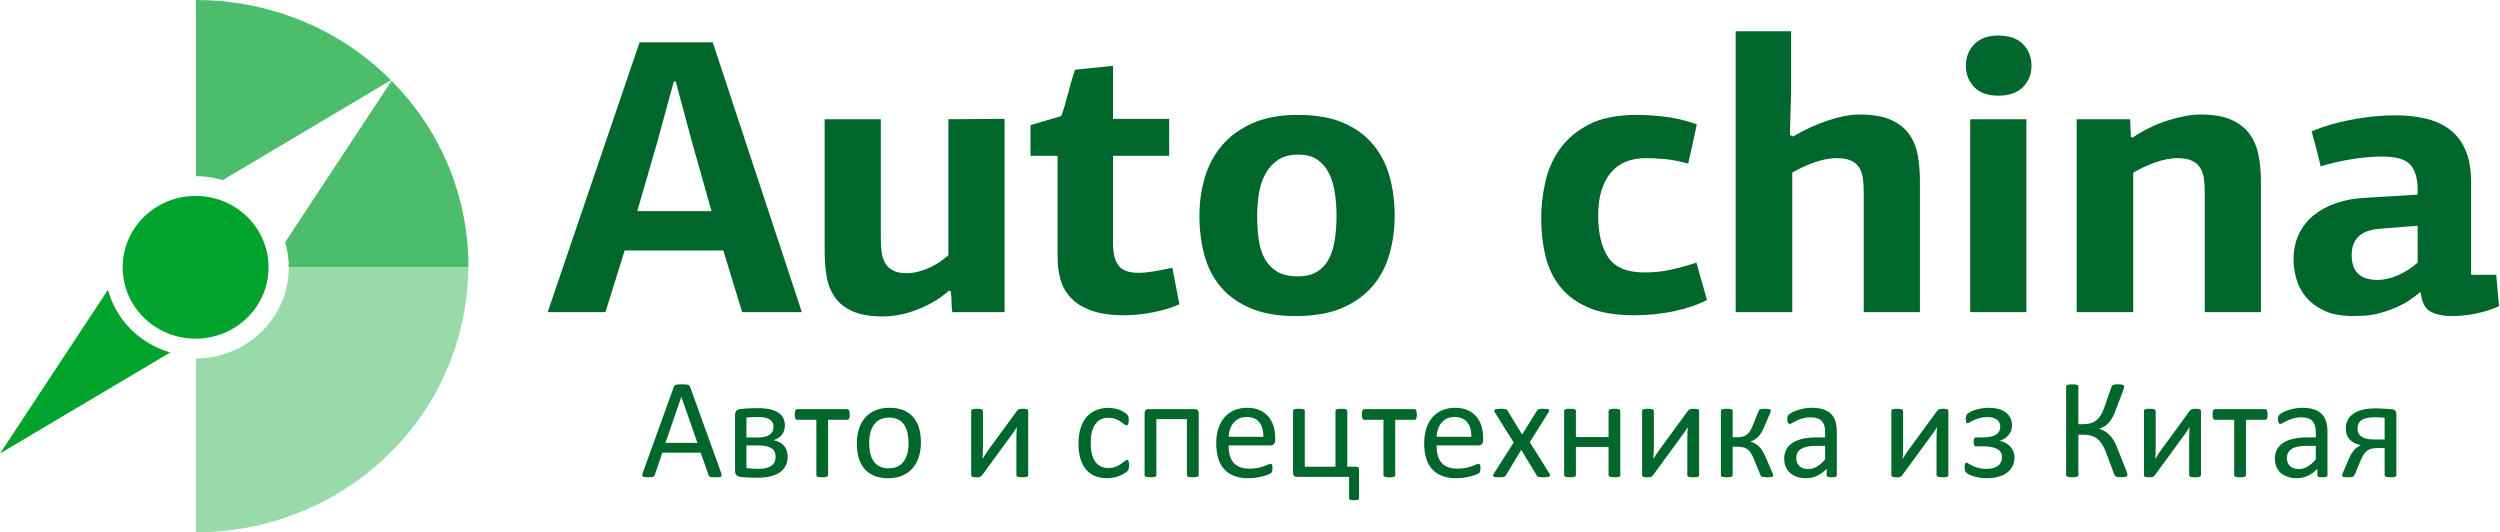 <?xml version="1.0" encoding="UTF-8"?> <svg xmlns="http://www.w3.org/2000/svg" width="1841" height="392" viewBox="0 0 1841 392" fill="none"><path d="M546.517 229.848L532.631 184.428H460.017L445.841 229.848H403.314L471.01 31.1L524.82 31.1L590.49 229.848H546.517ZM509.198 103.136L497.626 60.03H496.179L484.029 104.582L469.274 155.499H523.952L509.198 103.136Z" fill="#00672C"></path><path d="M650.664 233.031C641.214 233.031 633.644 231.777 627.954 229.27C622.265 226.762 617.877 223.291 614.791 218.855C611.706 214.419 609.68 209.308 608.716 203.522C607.752 197.736 607.27 191.468 607.27 184.718V87.803H648.639V175.749C648.639 179.221 648.832 182.5 649.218 185.586C649.604 188.671 650.472 191.372 651.822 193.686C653.172 196 655.1 197.833 657.608 199.183C660.115 200.533 663.586 201.208 668.022 201.208C672.072 201.208 676.846 200.147 682.343 198.025C687.839 195.904 693.191 192.529 698.399 187.9V87.803C705.342 87.803 712.237 87.755 719.083 87.658C725.93 87.562 732.825 87.513 739.768 87.513V229.848L701.292 229.848C700.906 227.341 700.713 224.834 700.713 222.326C700.713 219.819 700.52 217.216 700.134 214.515L698.977 213.937C694.541 217.794 690.057 220.928 685.525 223.339C680.992 225.75 676.605 227.678 672.362 229.125C668.119 230.571 664.117 231.584 660.356 232.163C656.595 232.741 653.365 233.031 650.664 233.031Z" fill="#00672C"></path><path d="M819.615 48.458V87.513H860.984V114.708H819.615V178.932C819.615 186.454 820.965 191.998 823.665 195.566C826.365 199.134 831.379 200.918 838.708 200.918C841.408 200.918 844.88 200.581 849.123 199.906C853.366 199.231 858.091 198.315 863.299 197.158L868.506 224.062C862.334 226.762 855.584 228.788 848.255 230.138C840.926 231.488 834.176 232.163 828.004 232.163C818.168 232.163 810.068 231.005 803.703 228.691C797.339 226.377 792.324 223.291 788.66 219.434C784.995 215.576 782.44 211.092 780.993 205.981C779.547 200.87 778.824 195.518 778.824 189.925V114.708H758.862V92.142L781.427 85.488C782.006 84.331 782.777 82.113 783.742 78.835C784.706 75.556 785.67 72.084 786.635 68.42C787.599 64.755 788.563 61.284 789.528 58.005C790.492 54.726 791.167 52.508 791.553 51.351L819.615 48.458Z" fill="#00672C"></path><path d="M1027.04 158.681C1027.04 168.517 1025.79 177.919 1023.28 186.887C1020.77 195.856 1016.63 203.763 1010.84 210.61C1005.05 217.457 997.533 222.857 988.275 226.811C979.018 230.764 967.639 232.741 954.138 232.741C941.023 232.741 929.934 230.813 920.869 226.955C911.804 223.098 904.475 217.842 898.882 211.189C893.289 204.535 889.287 196.724 886.876 187.755C884.466 178.787 883.26 169.192 883.26 158.97C883.26 148.941 884.61 139.443 887.31 130.474C890.01 121.506 894.253 113.647 900.039 106.897C905.825 100.146 913.299 94.746 922.46 90.696C931.621 86.646 942.759 84.621 955.874 84.621C969.182 84.621 980.368 86.597 989.433 90.551C998.497 94.505 1005.83 99.905 1011.42 106.752C1017.01 113.599 1021.01 121.506 1023.43 130.474C1025.84 139.443 1027.04 148.845 1027.04 158.681ZM984.225 158.97C984.225 153.377 983.839 147.88 983.068 142.48C982.297 137.08 980.898 132.258 978.873 128.015C976.848 123.772 974.003 120.349 970.339 117.745C966.674 115.142 961.853 113.84 955.874 113.84C949.895 113.84 944.977 115.142 941.12 117.745C937.262 120.349 934.177 123.772 931.862 128.015C929.548 132.258 927.957 137.08 927.089 142.48C926.221 147.88 925.787 153.377 925.787 158.97C925.787 165.335 926.173 171.217 926.944 176.617C927.716 182.018 929.21 186.695 931.428 190.648C933.646 194.602 936.684 197.736 940.541 200.051C944.398 202.365 949.509 203.522 955.874 203.522C961.66 203.522 966.433 202.317 970.194 199.906C973.955 197.495 976.848 194.216 978.873 190.07C980.898 185.923 982.297 181.15 983.068 175.75C983.839 170.349 984.225 164.756 984.225 158.97Z" fill="#00672C"></path><path d="M1176.9 158.681C1176.9 171.796 1179.36 182.066 1184.28 189.491C1189.19 196.916 1198.11 200.629 1211.04 200.629C1217.79 200.629 1224.25 199.954 1230.42 198.604C1236.59 197.254 1242.86 195.518 1249.22 193.397L1257.03 220.88C1249.9 224.544 1241.65 227.341 1232.3 229.27C1222.94 231.198 1213.35 232.163 1203.51 232.163C1189.82 232.163 1178.59 230.282 1169.81 226.521C1161.03 222.76 1154.04 217.601 1148.84 211.044C1143.63 204.486 1140.01 196.868 1137.99 188.189C1135.96 179.51 1134.95 170.253 1134.95 160.417C1134.95 152.123 1135.91 143.493 1137.84 134.524C1139.77 125.556 1143.34 117.359 1148.55 109.934C1153.75 102.509 1160.89 96.434 1169.95 91.708C1179.02 86.983 1190.78 84.621 1205.25 84.621C1211.42 84.621 1218.32 85.055 1225.93 85.922C1233.55 86.79 1241.41 88.671 1249.51 91.564C1248.55 96.385 1247.53 101.159 1246.47 105.884C1245.41 110.609 1244.3 115.479 1243.15 120.494C1236.98 118.758 1231.33 117.649 1226.22 117.167C1221.11 116.684 1216.44 116.443 1212.19 116.443C1200.62 116.443 1191.85 120.156 1185.87 127.581C1179.89 135.007 1176.9 145.373 1176.9 158.681Z" fill="#00672C"></path><path d="M1320.39 100.532C1328.49 95.71 1336.98 91.805 1345.85 88.815C1354.72 85.826 1362.53 84.331 1369.28 84.331C1378.92 84.331 1386.64 85.633 1392.43 88.237C1398.21 90.84 1402.7 94.36 1405.88 98.796C1409.06 103.232 1411.18 108.439 1412.24 114.418C1413.3 120.397 1413.83 126.665 1413.83 133.223V229.848L1372.46 229.848V141.902C1372.46 138.237 1372.27 134.862 1371.88 131.776C1371.5 128.69 1370.63 125.99 1369.28 123.676C1367.93 121.361 1365.91 119.577 1363.21 118.324C1360.51 117.07 1356.84 116.443 1352.21 116.443C1347.39 116.443 1341.99 117.504 1336.01 119.626C1330.03 121.747 1324.63 124.254 1319.81 127.147V229.848H1278.15V23H1318.94V68.998L1318.08 99.375L1320.39 100.532Z" fill="#00672C"></path><path d="M1450.86 229.848V87.803H1492.23V229.848H1450.86ZM1495.99 48.458C1495.99 54.63 1493.92 59.837 1489.77 64.08C1485.63 68.323 1479.5 70.445 1471.4 70.445C1463.69 70.445 1457.81 68.323 1453.76 64.08C1449.71 59.837 1447.68 54.63 1447.68 48.458C1447.68 42.094 1449.75 36.79 1453.9 32.547C1458.05 28.304 1463.88 26.182 1471.4 26.182C1479.5 26.182 1485.63 28.304 1489.77 32.547C1493.92 36.79 1495.99 42.094 1495.99 48.458Z" fill="#00672C"></path><path d="M1623.57 229.848V141.902C1623.57 138.237 1623.38 134.862 1623 131.776C1622.61 128.69 1621.69 125.99 1620.25 123.676C1618.8 121.361 1616.73 119.577 1614.03 118.324C1611.33 117.07 1607.76 116.443 1603.32 116.443C1598.5 116.443 1593.1 117.504 1587.12 119.626C1581.14 121.747 1575.74 124.254 1570.92 127.147V229.848H1529.26V87.803H1568.61L1569.19 100.821L1570.34 101.4C1578.64 95.807 1587.36 91.564 1596.53 88.671C1605.69 85.778 1613.64 84.331 1620.39 84.331C1629.84 84.331 1637.46 85.633 1643.25 88.237C1649.03 90.84 1653.52 94.36 1656.7 98.796C1659.88 103.232 1662.05 108.439 1663.21 114.418C1664.37 120.397 1664.94 126.665 1664.94 133.223V229.848L1623.57 229.848Z" fill="#00672C"></path><path d="M1819.72 202.365H1838.23L1840.26 225.509C1835.63 227.63 1830.23 229.366 1824.06 230.716C1817.89 232.066 1811.71 232.741 1805.54 232.741C1799.37 232.741 1794.21 231.681 1790.07 229.559C1785.92 227.437 1783.46 222.809 1782.69 215.673L1782.11 215.094C1777.1 219.53 1772.08 222.905 1767.07 225.22C1762.05 227.534 1757.37 229.27 1753.04 230.427C1748.7 231.584 1744.74 232.259 1741.17 232.452C1737.61 232.645 1734.86 232.741 1732.93 232.741C1724.06 232.741 1716.78 231.343 1711.09 228.546C1705.4 225.75 1700.91 222.278 1697.63 218.132C1694.36 213.985 1692.09 209.501 1690.84 204.679C1689.58 199.858 1688.96 195.422 1688.96 191.372C1688.96 184.043 1690.31 177.63 1693.01 172.133C1695.71 166.637 1699.42 162.008 1704.14 158.247C1708.87 154.486 1714.41 151.545 1720.78 149.423C1727.14 147.302 1734.09 146.048 1741.61 145.663C1747.2 145.277 1753.66 144.891 1760.99 144.505C1768.32 144.12 1774.78 143.734 1780.37 143.348V139.877C1780.37 131.776 1778.64 125.653 1775.17 121.506C1771.7 117.359 1764.66 115.286 1754.05 115.286C1747.1 115.286 1739.53 115.961 1731.34 117.311C1723.14 118.661 1715.67 120.397 1708.92 122.519C1707.95 118.083 1706.89 113.743 1705.74 109.5L1702.26 96.771C1710.75 93.107 1720.59 90.214 1731.77 88.092C1742.96 85.971 1753.66 84.91 1763.88 84.91C1772.37 84.91 1780.08 85.778 1787.03 87.514C1793.97 89.249 1799.85 92.046 1804.68 95.903C1809.5 99.76 1813.21 104.823 1815.81 111.091C1818.42 117.359 1819.72 125.122 1819.72 134.38V202.365ZM1751.73 168.517C1738.43 169.674 1731.77 176.135 1731.77 187.9C1731.77 193.879 1733.31 198.411 1736.4 201.497C1739.49 204.583 1744.4 206.126 1751.15 206.126C1755.59 206.126 1760.41 205.017 1765.62 202.799C1770.83 200.581 1775.75 197.447 1780.37 193.397V166.203L1751.73 168.517Z" fill="#00672C"></path><path d="M530.959 347.956C531.238 348.725 531.387 349.345 531.404 349.817C531.421 350.289 531.29 350.647 531.011 350.892C530.731 351.136 530.268 351.294 529.622 351.364C528.975 351.433 528.11 351.468 527.027 351.468C525.943 351.468 525.078 351.442 524.431 351.39C523.785 351.337 523.296 351.25 522.964 351.128C522.632 351.005 522.387 350.839 522.23 350.63C522.072 350.42 521.924 350.158 521.784 349.843L515.965 333.329H487.759L482.202 349.634C482.097 349.948 481.958 350.219 481.783 350.446C481.608 350.673 481.355 350.866 481.023 351.023C480.691 351.18 480.219 351.294 479.607 351.364C478.996 351.433 478.201 351.468 477.222 351.468C476.208 351.468 475.378 351.425 474.732 351.337C474.085 351.25 473.631 351.084 473.369 350.839C473.106 350.595 472.984 350.236 473.002 349.765C473.019 349.293 473.168 348.672 473.447 347.903L496.2 284.887C496.34 284.503 496.523 284.188 496.751 283.944C496.978 283.699 497.31 283.507 497.747 283.367C498.183 283.227 498.743 283.131 499.424 283.079C500.106 283.026 500.971 283 502.019 283C503.138 283 504.064 283.026 504.798 283.079C505.532 283.131 506.126 283.227 506.58 283.367C507.035 283.507 507.384 283.708 507.629 283.97C507.874 284.232 508.066 284.555 508.206 284.94L530.959 347.956ZM501.757 292.332H501.705L490.014 326.147H513.605L501.757 292.332Z" fill="#00672C"></path><path d="M580.029 336.265C580.029 338.746 579.558 340.957 578.614 342.897C577.67 344.836 576.272 346.462 574.42 347.772C572.567 349.083 570.261 350.079 567.5 350.761C564.738 351.442 561.523 351.783 557.853 351.783C556.7 351.783 555.581 351.774 554.498 351.757C553.414 351.739 552.366 351.704 551.352 351.652C550.339 351.599 549.334 351.538 548.338 351.468C547.342 351.398 546.354 351.311 545.376 351.206C543.978 351.031 542.947 350.568 542.283 349.817C541.619 349.065 541.286 347.956 541.286 346.488V305.858C541.286 304.425 541.61 303.324 542.256 302.555C542.903 301.786 543.89 301.332 545.218 301.192C546.127 301.087 547.097 301 548.128 300.93C549.159 300.86 550.216 300.799 551.3 300.746C552.383 300.694 553.502 300.65 554.655 300.615C555.808 300.58 556.979 300.563 558.168 300.563C561.558 300.563 564.494 300.842 566.975 301.401C569.457 301.961 571.519 302.782 573.161 303.866C574.804 304.949 576.019 306.277 576.805 307.85C577.591 309.423 577.985 311.223 577.985 313.25C577.985 315.906 577.277 318.178 575.861 320.065C574.446 321.953 572.358 323.298 569.596 324.102C573.057 324.836 575.66 326.251 577.408 328.348C579.155 330.446 580.029 333.084 580.029 336.265ZM569.597 314.351C569.597 313.197 569.387 312.166 568.967 311.258C568.548 310.349 567.858 309.58 566.897 308.951C565.936 308.322 564.695 307.85 563.174 307.535C561.654 307.221 559.81 307.063 557.643 307.063C556.001 307.063 554.498 307.107 553.135 307.195C551.772 307.282 550.618 307.378 549.675 307.483V322.162H558.482C562.082 322.162 564.835 321.489 566.739 320.144C568.644 318.798 569.597 316.867 569.597 314.351ZM571.169 336.422C571.169 335.024 570.925 333.792 570.435 332.726C569.946 331.66 569.168 330.778 568.102 330.079C567.037 329.38 565.673 328.855 564.013 328.506C562.353 328.156 560.387 327.981 558.115 327.981H549.675V344.705C550.339 344.81 551.029 344.889 551.746 344.941L553.948 345.099C554.699 345.151 555.45 345.195 556.202 345.23C556.953 345.265 557.644 345.282 558.273 345.282C560.544 345.282 562.484 345.081 564.092 344.679C565.7 344.277 567.037 343.692 568.102 342.923C569.168 342.154 569.946 341.219 570.435 340.118C570.925 339.017 571.169 337.785 571.169 336.422Z" fill="#00672C"></path><path d="M625.745 305.229C625.745 305.928 625.71 306.522 625.64 307.011C625.57 307.5 625.456 307.902 625.299 308.217C625.142 308.531 624.958 308.767 624.749 308.925C624.539 309.082 624.277 309.161 623.962 309.161H609.807V349.843C609.807 350.123 609.737 350.359 609.598 350.551C609.458 350.743 609.231 350.909 608.916 351.049C608.601 351.189 608.165 351.294 607.605 351.364C607.046 351.433 606.33 351.468 605.456 351.468C604.617 351.468 603.918 351.433 603.359 351.364C602.8 351.294 602.354 351.189 602.022 351.049C601.69 350.909 601.463 350.743 601.34 350.551C601.218 350.359 601.157 350.123 601.157 349.843V309.161H587.002C586.722 309.161 586.469 309.082 586.242 308.925C586.015 308.767 585.831 308.531 585.691 308.217C585.552 307.902 585.438 307.492 585.351 306.985C585.263 306.478 585.219 305.875 585.219 305.176C585.219 304.547 585.263 303.988 585.351 303.499C585.438 303.009 585.56 302.599 585.718 302.267C585.875 301.935 586.058 301.69 586.268 301.533C586.478 301.375 586.722 301.297 587.002 301.297H623.962C624.242 301.297 624.495 301.375 624.722 301.533C624.95 301.69 625.133 301.935 625.273 302.267C625.413 302.599 625.526 303.018 625.614 303.525C625.701 304.032 625.745 304.6 625.745 305.229Z" fill="#00672C"></path><path d="M678.171 325.727C678.171 329.572 677.664 333.111 676.65 336.344C675.637 339.576 674.125 342.364 672.116 344.706C670.106 347.047 667.59 348.873 664.566 350.184C661.543 351.495 658.039 352.15 654.055 352.15C650.175 352.15 646.794 351.573 643.91 350.42C641.027 349.267 638.624 347.589 636.702 345.387C634.78 343.185 633.347 340.511 632.403 337.366C631.459 334.22 630.987 330.655 630.987 326.671C630.987 322.826 631.485 319.288 632.482 316.055C633.478 312.822 634.981 310.034 636.99 307.693C639 305.351 641.508 303.534 644.513 302.24C647.519 300.947 651.032 300.301 655.051 300.301C658.93 300.301 662.312 300.877 665.195 302.031C668.079 303.184 670.482 304.862 672.404 307.064C674.326 309.265 675.768 311.939 676.729 315.085C677.69 318.23 678.171 321.778 678.171 325.727ZM669.049 326.304C669.049 323.753 668.813 321.341 668.341 319.069C667.869 316.797 667.091 314.805 666.008 313.093C664.924 311.38 663.456 310.026 661.604 309.03C659.752 308.034 657.445 307.536 654.684 307.536C652.132 307.536 649.939 307.99 648.104 308.899C646.269 309.807 644.758 311.092 643.57 312.752C642.381 314.412 641.499 316.378 640.922 318.65C640.345 320.922 640.057 323.403 640.057 326.094C640.057 328.681 640.293 331.11 640.765 333.381C641.237 335.653 642.023 337.637 643.124 339.332C644.225 341.027 645.702 342.372 647.554 343.369C649.406 344.365 651.713 344.863 654.474 344.863C656.991 344.863 659.175 344.408 661.027 343.5C662.88 342.591 664.4 341.315 665.588 339.673C666.777 338.03 667.651 336.073 668.21 333.801C668.769 331.529 669.049 329.03 669.049 326.304Z" fill="#00672C"></path><path d="M757.177 349.896C757.177 350.14 757.107 350.367 756.967 350.577C756.827 350.787 756.6 350.953 756.286 351.075C755.971 351.197 755.534 351.293 754.975 351.363C754.416 351.433 753.717 351.468 752.878 351.468C752.039 351.468 751.34 351.433 750.781 351.363C750.222 351.293 749.767 351.197 749.418 351.075C749.068 350.953 748.824 350.787 748.684 350.577C748.544 350.367 748.474 350.14 748.474 349.895V322.739C748.474 321.376 748.509 319.986 748.579 318.571C748.649 317.155 748.736 315.766 748.841 314.403C748.037 315.801 747.155 317.173 746.194 318.519L743.284 322.529L723.257 349.895L722.602 350.629C722.41 350.839 722.165 351.005 721.868 351.127C721.571 351.25 721.195 351.337 720.741 351.39C720.286 351.442 719.727 351.468 719.063 351.468C718.294 351.468 717.665 351.433 717.176 351.363C716.686 351.294 716.293 351.197 715.996 351.075C715.699 350.953 715.489 350.787 715.367 350.577C715.245 350.367 715.184 350.14 715.184 349.896V302.607C715.184 302.363 715.245 302.135 715.367 301.926C715.489 301.716 715.716 301.541 716.049 301.401C716.381 301.262 716.826 301.166 717.385 301.113C717.945 301.061 718.626 301.035 719.43 301.035C721.108 301.035 722.261 301.166 722.89 301.428C723.519 301.69 723.834 302.083 723.834 302.607V329.921C723.834 331.284 723.799 332.639 723.729 333.984C723.659 335.33 723.572 336.667 723.467 337.995L725.905 334.089C726.726 332.813 727.608 331.564 728.552 330.341L748.841 302.607C749.051 302.328 749.269 302.083 749.496 301.873C749.723 301.664 750.003 301.498 750.335 301.375C750.667 301.253 751.06 301.166 751.515 301.113C751.969 301.061 752.563 301.035 753.297 301.035C754.031 301.035 754.651 301.061 755.158 301.113C755.665 301.166 756.067 301.262 756.364 301.402C756.661 301.541 756.871 301.716 756.993 301.926C757.116 302.136 757.177 302.38 757.177 302.66L757.177 349.896Z" fill="#00672C"></path><path d="M831.412 342.661C831.412 343.255 831.394 343.771 831.359 344.208C831.324 344.645 831.263 345.012 831.176 345.309C831.088 345.606 830.984 345.868 830.861 346.095C830.739 346.322 830.459 346.654 830.022 347.091C829.586 347.528 828.843 348.07 827.794 348.716C826.746 349.363 825.566 349.939 824.256 350.446C822.945 350.953 821.521 351.364 819.983 351.678C818.445 351.993 816.855 352.15 815.212 352.15C811.822 352.15 808.816 351.591 806.195 350.472C803.574 349.354 801.38 347.72 799.615 345.571C797.85 343.421 796.505 340.782 795.579 337.654C794.652 334.526 794.189 330.918 794.189 326.828C794.189 322.18 794.757 318.187 795.893 314.849C797.029 311.511 798.584 308.776 800.559 306.644C802.534 304.512 804.858 302.931 807.532 301.9C810.206 300.869 813.098 300.353 816.208 300.353C817.711 300.353 819.17 300.493 820.586 300.772C822.001 301.052 823.303 301.419 824.492 301.873C825.68 302.328 826.737 302.852 827.663 303.446C828.59 304.04 829.262 304.547 829.682 304.967C830.101 305.386 830.39 305.718 830.547 305.963C830.704 306.207 830.835 306.496 830.94 306.828C831.045 307.16 831.115 307.535 831.15 307.955C831.185 308.374 831.202 308.898 831.202 309.528C831.202 310.891 831.045 311.843 830.73 312.385C830.416 312.927 830.031 313.197 829.577 313.197C829.053 313.197 828.45 312.909 827.768 312.332C827.087 311.756 826.222 311.118 825.173 310.419C824.125 309.72 822.858 309.082 821.372 308.505C819.887 307.929 818.131 307.64 816.103 307.64C811.944 307.64 808.755 309.239 806.536 312.437C804.316 315.635 803.207 320.275 803.207 326.356C803.207 329.397 803.495 332.062 804.072 334.351C804.648 336.641 805.496 338.554 806.614 340.092C807.733 341.63 809.105 342.774 810.73 343.526C812.355 344.277 814.216 344.653 816.313 344.653C818.305 344.653 820.053 344.338 821.556 343.709C823.059 343.08 824.361 342.39 825.462 341.638C826.563 340.887 827.489 340.206 828.24 339.594C828.992 338.982 829.577 338.676 829.996 338.676C830.241 338.676 830.451 338.746 830.626 338.886C830.8 339.026 830.949 339.262 831.071 339.594C831.193 339.926 831.281 340.345 831.333 340.852C831.386 341.359 831.412 341.962 831.412 342.661Z" fill="#00672C"></path><path d="M882.737 349.843C882.737 350.123 882.667 350.359 882.527 350.551C882.387 350.743 882.16 350.909 881.846 351.049C881.531 351.189 881.094 351.294 880.535 351.364C879.976 351.433 879.277 351.468 878.438 351.468C877.564 351.468 876.848 351.433 876.288 351.364C875.729 351.294 875.284 351.189 874.952 351.049C874.62 350.909 874.384 350.743 874.244 350.551C874.104 350.359 874.034 350.123 874.034 349.843V308.636H851.543V349.843C851.543 350.123 851.474 350.359 851.334 350.551C851.194 350.743 850.958 350.909 850.626 351.049C850.294 351.189 849.848 351.294 849.289 351.364C848.73 351.433 848.031 351.468 847.192 351.468C846.353 351.468 845.654 351.433 845.095 351.364C844.536 351.294 844.09 351.189 843.758 351.049C843.426 350.909 843.199 350.743 843.077 350.551C842.954 350.359 842.893 350.123 842.893 349.843V304.39C842.893 303.341 843.129 302.564 843.601 302.057C844.073 301.55 844.728 301.297 845.567 301.297H880.116C880.954 301.297 881.601 301.55 882.055 302.057C882.51 302.564 882.737 303.341 882.737 304.39V349.843Z" fill="#00672C"></path><path d="M939.042 324.207C939.042 325.57 938.702 326.54 938.02 327.116C937.339 327.693 936.561 327.981 935.687 327.981H904.756C904.756 330.603 905.018 332.962 905.542 335.059C906.067 337.156 906.94 338.956 908.164 340.459C909.387 341.962 910.977 343.115 912.934 343.919C914.892 344.723 917.286 345.125 920.117 345.125C922.354 345.125 924.346 344.941 926.093 344.574C927.841 344.207 929.352 343.797 930.628 343.342C931.904 342.888 932.952 342.477 933.774 342.11C934.595 341.743 935.215 341.56 935.635 341.56C935.879 341.56 936.098 341.621 936.29 341.743C936.482 341.866 936.631 342.049 936.736 342.294C936.841 342.538 936.919 342.879 936.972 343.316C937.024 343.753 937.05 344.286 937.05 344.915C937.05 345.369 937.033 345.763 936.998 346.095C936.963 346.427 936.919 346.724 936.867 346.986C936.814 347.248 936.727 347.484 936.605 347.694C936.482 347.903 936.325 348.104 936.133 348.296C935.941 348.489 935.373 348.803 934.429 349.24C933.485 349.677 932.262 350.105 930.759 350.525C929.256 350.944 927.517 351.32 925.543 351.652C923.568 351.984 921.462 352.15 919.225 352.15C915.346 352.15 911.947 351.608 909.029 350.525C906.11 349.441 903.655 347.833 901.663 345.701C899.67 343.569 898.168 340.896 897.154 337.68C896.14 334.465 895.634 330.725 895.634 326.461C895.634 322.407 896.158 318.763 897.206 315.53C898.255 312.297 899.767 309.554 901.741 307.299C903.716 305.045 906.101 303.315 908.897 302.109C911.693 300.903 914.822 300.3 918.282 300.3C921.986 300.3 925.141 300.895 927.745 302.083C930.348 303.271 932.489 304.87 934.167 306.88C935.844 308.89 937.076 311.249 937.863 313.957C938.649 316.666 939.042 319.558 939.042 322.634V324.207ZM930.34 321.638C930.445 317.094 929.44 313.529 927.325 310.943C925.211 308.357 922.074 307.063 917.915 307.063C915.783 307.063 913.913 307.465 912.305 308.269C910.698 309.073 909.352 310.139 908.268 311.467C907.185 312.795 906.346 314.342 905.752 316.107C905.158 317.872 904.826 319.716 904.756 321.638H930.34Z" fill="#00672C"></path><path d="M1000.8 367.196C1000.77 367.581 1000.45 367.869 999.857 368.061C999.262 368.253 998.371 368.35 997.183 368.35C995.89 368.35 994.946 368.245 994.352 368.035C993.758 367.825 993.461 367.546 993.461 367.196V351.154H954.875C954.036 351.154 953.381 350.9 952.909 350.394C952.437 349.887 952.201 349.127 952.201 348.113V302.66C952.201 302.38 952.262 302.144 952.385 301.952C952.507 301.76 952.734 301.585 953.066 301.428C953.398 301.27 953.844 301.166 954.403 301.113C954.962 301.061 955.661 301.035 956.5 301.035C957.374 301.035 958.09 301.061 958.65 301.113C959.209 301.166 959.646 301.27 959.96 301.428C960.275 301.585 960.502 301.76 960.642 301.952C960.782 302.144 960.852 302.38 960.852 302.66V343.709H983.447V302.66C983.447 302.38 983.517 302.144 983.657 301.952C983.797 301.76 984.033 301.585 984.365 301.428C984.697 301.27 985.142 301.166 985.702 301.113C986.261 301.061 986.96 301.035 987.799 301.035C988.672 301.035 989.389 301.061 989.948 301.113C990.507 301.166 990.944 301.27 991.259 301.428C991.573 301.585 991.8 301.76 991.94 301.952C992.08 302.144 992.15 302.38 992.15 302.66V343.709H998.703C999.542 343.709 1000.1 343.867 1000.38 344.181C1000.66 344.496 1000.8 345.055 1000.8 345.859V367.196Z" fill="#00672C"></path><path d="M1043.37 305.229C1043.37 305.928 1043.34 306.522 1043.27 307.011C1043.2 307.5 1043.08 307.902 1042.92 308.217C1042.77 308.531 1042.58 308.767 1042.37 308.925C1042.16 309.082 1041.9 309.161 1041.59 309.161H1027.43V349.843C1027.43 350.123 1027.36 350.359 1027.22 350.551C1027.08 350.743 1026.86 350.909 1026.54 351.049C1026.23 351.189 1025.79 351.294 1025.23 351.364C1024.67 351.433 1023.96 351.468 1023.08 351.468C1022.24 351.468 1021.54 351.433 1020.98 351.364C1020.42 351.294 1019.98 351.189 1019.65 351.049C1019.32 350.909 1019.09 350.743 1018.97 350.551C1018.84 350.359 1018.78 350.123 1018.78 349.843V309.161H1004.63C1004.35 309.161 1004.09 309.082 1003.87 308.925C1003.64 308.767 1003.46 308.531 1003.32 308.217C1003.18 307.902 1003.06 307.492 1002.98 306.985C1002.89 306.478 1002.84 305.875 1002.84 305.176C1002.84 304.547 1002.89 303.988 1002.98 303.499C1003.06 303.009 1003.19 302.599 1003.34 302.267C1003.5 301.935 1003.68 301.69 1003.89 301.533C1004.1 301.375 1004.35 301.297 1004.63 301.297H1041.59C1041.87 301.297 1042.12 301.375 1042.35 301.533C1042.57 301.69 1042.76 301.935 1042.9 302.267C1043.04 302.599 1043.15 303.018 1043.24 303.525C1043.33 304.032 1043.37 304.6 1043.37 305.229Z" fill="#00672C"></path><path d="M1092.18 324.207C1092.18 325.57 1091.84 326.54 1091.16 327.116C1090.48 327.693 1089.7 327.981 1088.82 327.981H1057.89C1057.89 330.603 1058.15 332.962 1058.68 335.059C1059.2 337.156 1060.08 338.956 1061.3 340.459C1062.52 341.962 1064.11 343.115 1066.07 343.919C1068.03 344.723 1070.42 345.125 1073.25 345.125C1075.49 345.125 1077.48 344.941 1079.23 344.574C1080.98 344.207 1082.49 343.797 1083.76 343.342C1085.04 342.888 1086.09 342.477 1086.91 342.11C1087.73 341.743 1088.35 341.56 1088.77 341.56C1089.02 341.56 1089.23 341.621 1089.43 341.743C1089.62 341.866 1089.77 342.049 1089.87 342.294C1089.98 342.538 1090.06 342.879 1090.11 343.316C1090.16 343.753 1090.19 344.286 1090.19 344.915C1090.19 345.369 1090.17 345.763 1090.13 346.095C1090.1 346.427 1090.06 346.724 1090 346.986C1089.95 347.248 1089.86 347.484 1089.74 347.694C1089.62 347.903 1089.46 348.104 1089.27 348.296C1089.08 348.489 1088.51 348.803 1087.57 349.24C1086.62 349.677 1085.4 350.105 1083.9 350.525C1082.39 350.944 1080.65 351.32 1078.68 351.652C1076.7 351.984 1074.6 352.15 1072.36 352.15C1068.48 352.15 1065.08 351.608 1062.16 350.525C1059.25 349.441 1056.79 347.833 1054.8 345.701C1052.81 343.569 1051.3 340.896 1050.29 337.68C1049.28 334.465 1048.77 330.725 1048.77 326.461C1048.77 322.407 1049.29 318.763 1050.34 315.53C1051.39 312.297 1052.9 309.554 1054.88 307.299C1056.85 305.045 1059.24 303.315 1062.03 302.109C1064.83 300.903 1067.96 300.3 1071.42 300.3C1075.12 300.3 1078.28 300.895 1080.88 302.083C1083.48 303.271 1085.63 304.87 1087.3 306.88C1088.98 308.89 1090.21 311.249 1091 313.957C1091.79 316.666 1092.18 319.558 1092.18 322.634V324.207ZM1083.48 321.638C1083.58 317.094 1082.58 313.529 1080.46 310.943C1078.35 308.357 1075.21 307.063 1071.05 307.063C1068.92 307.063 1067.05 307.465 1065.44 308.269C1063.83 309.073 1062.49 310.139 1061.4 311.467C1060.32 312.795 1059.48 314.342 1058.89 316.107C1058.29 317.872 1057.96 319.716 1057.89 321.638H1083.48Z" fill="#00672C"></path><path d="M1141.09 348.847C1141.37 349.336 1141.51 349.747 1141.51 350.079C1141.51 350.411 1141.35 350.682 1141.01 350.891C1140.68 351.101 1140.17 351.25 1139.49 351.337C1138.81 351.424 1137.93 351.468 1136.85 351.468C1135.8 351.468 1134.97 351.442 1134.36 351.389C1133.74 351.337 1133.25 351.25 1132.89 351.127C1132.52 351.005 1132.24 350.848 1132.05 350.655C1131.86 350.463 1131.69 350.245 1131.55 350L1120.23 331.284L1108.96 350C1108.82 350.245 1108.65 350.463 1108.46 350.655C1108.26 350.848 1107.99 351.005 1107.62 351.127C1107.25 351.25 1106.77 351.337 1106.18 351.389C1105.58 351.442 1104.8 351.468 1103.82 351.468C1102.8 351.468 1101.97 351.424 1101.33 351.337C1100.68 351.25 1100.21 351.101 1099.91 350.891C1099.61 350.682 1099.47 350.411 1099.49 350.079C1099.51 349.747 1099.68 349.336 1099.99 348.847L1114.67 325.832L1100.78 303.656C1100.5 303.166 1100.35 302.756 1100.33 302.424C1100.31 302.092 1100.47 301.812 1100.8 301.585C1101.13 301.358 1101.64 301.209 1102.32 301.139C1103 301.069 1103.9 301.034 1105.02 301.034C1106.04 301.034 1106.85 301.061 1107.46 301.113C1108.07 301.166 1108.55 301.244 1108.9 301.349C1109.25 301.454 1109.51 301.594 1109.69 301.768C1109.86 301.943 1110.02 302.153 1110.16 302.398L1120.91 319.96L1131.81 302.398C1131.95 302.188 1132.11 301.996 1132.28 301.821C1132.46 301.646 1132.7 301.498 1132.99 301.375C1133.29 301.253 1133.71 301.166 1134.25 301.113C1134.79 301.061 1135.54 301.035 1136.48 301.035C1137.49 301.035 1138.32 301.07 1138.97 301.139C1139.62 301.209 1140.1 301.34 1140.41 301.533C1140.73 301.725 1140.87 301.996 1140.83 302.345C1140.8 302.695 1140.62 303.132 1140.31 303.656L1126.52 325.57L1141.09 348.847Z" fill="#00672C"></path><path d="M1193.2 349.843C1193.2 350.123 1193.13 350.359 1192.99 350.551C1192.85 350.743 1192.63 350.909 1192.31 351.049C1192 351.189 1191.56 351.294 1191 351.364C1190.44 351.433 1189.74 351.468 1188.9 351.468C1188.03 351.468 1187.31 351.433 1186.76 351.364C1186.2 351.294 1185.76 351.189 1185.44 351.049C1185.13 350.909 1184.9 350.743 1184.76 350.551C1184.62 350.359 1184.55 350.123 1184.55 349.843V329.135H1160.49V349.843C1160.49 350.123 1160.42 350.359 1160.28 350.551C1160.14 350.743 1159.91 350.909 1159.6 351.049C1159.28 351.189 1158.85 351.294 1158.29 351.364C1157.73 351.433 1157.01 351.468 1156.14 351.468C1155.3 351.468 1154.6 351.433 1154.04 351.364C1153.48 351.294 1153.04 351.189 1152.7 351.049C1152.37 350.909 1152.15 350.743 1152.02 350.551C1151.9 350.359 1151.84 350.123 1151.84 349.843V302.66C1151.84 302.38 1151.9 302.144 1152.02 301.952C1152.15 301.76 1152.37 301.585 1152.7 301.428C1153.04 301.271 1153.48 301.166 1154.04 301.113C1154.6 301.061 1155.3 301.035 1156.14 301.035C1157.01 301.035 1157.73 301.061 1158.29 301.113C1158.85 301.166 1159.28 301.271 1159.6 301.428C1159.91 301.585 1160.14 301.76 1160.28 301.952C1160.42 302.144 1160.49 302.38 1160.49 302.66V321.848H1184.55V302.66C1184.55 302.38 1184.62 302.144 1184.76 301.952C1184.9 301.76 1185.13 301.585 1185.44 301.428C1185.76 301.271 1186.2 301.166 1186.76 301.113C1187.31 301.061 1188.03 301.035 1188.9 301.035C1189.74 301.035 1190.44 301.061 1191 301.113C1191.56 301.166 1192 301.271 1192.31 301.428C1192.63 301.585 1192.85 301.76 1192.99 301.952C1193.13 302.144 1193.2 302.38 1193.2 302.66V349.843Z" fill="#00672C"></path><path d="M1251.24 349.896C1251.24 350.14 1251.17 350.367 1251.03 350.577C1250.89 350.787 1250.66 350.953 1250.35 351.075C1250.03 351.197 1249.6 351.293 1249.04 351.363C1248.48 351.433 1247.78 351.468 1246.94 351.468C1246.1 351.468 1245.4 351.433 1244.84 351.363C1244.28 351.293 1243.83 351.197 1243.48 351.075C1243.13 350.953 1242.89 350.787 1242.75 350.577C1242.61 350.367 1242.54 350.14 1242.54 349.895V322.739C1242.54 321.376 1242.57 319.986 1242.64 318.571C1242.71 317.155 1242.8 315.766 1242.9 314.403C1242.1 315.801 1241.22 317.173 1240.26 318.519L1237.35 322.529L1217.32 349.895L1216.66 350.629C1216.47 350.839 1216.23 351.005 1215.93 351.127C1215.63 351.25 1215.26 351.337 1214.8 351.39C1214.35 351.442 1213.79 351.468 1213.13 351.468C1212.36 351.468 1211.73 351.433 1211.24 351.363C1210.75 351.294 1210.36 351.197 1210.06 351.075C1209.76 350.953 1209.55 350.787 1209.43 350.577C1209.31 350.367 1209.25 350.14 1209.25 349.896V302.607C1209.25 302.363 1209.31 302.135 1209.43 301.926C1209.55 301.716 1209.78 301.541 1210.11 301.401C1210.44 301.262 1210.89 301.166 1211.45 301.113C1212.01 301.061 1212.69 301.035 1213.49 301.035C1215.17 301.035 1216.32 301.166 1216.95 301.428C1217.58 301.69 1217.9 302.083 1217.9 302.607V329.921C1217.9 331.284 1217.86 332.639 1217.79 333.984C1217.72 335.33 1217.63 336.667 1217.53 337.995L1219.97 334.089C1220.79 332.813 1221.67 331.564 1222.61 330.341L1242.9 302.607C1243.11 302.328 1243.33 302.083 1243.56 301.873C1243.79 301.664 1244.07 301.498 1244.4 301.375C1244.73 301.253 1245.12 301.166 1245.58 301.113C1246.03 301.061 1246.63 301.035 1247.36 301.035C1248.09 301.035 1248.71 301.061 1249.22 301.113C1249.73 301.166 1250.13 301.262 1250.43 301.402C1250.72 301.541 1250.93 301.716 1251.06 301.926C1251.18 302.136 1251.24 302.38 1251.24 302.66L1251.24 349.896Z" fill="#00672C"></path><path d="M1305.76 350.21C1305.76 350.42 1305.7 350.603 1305.58 350.761C1305.46 350.918 1305.23 351.049 1304.9 351.154C1304.57 351.259 1304.13 351.337 1303.59 351.39C1303.04 351.442 1302.35 351.468 1301.52 351.468C1300.54 351.468 1299.74 351.433 1299.13 351.363C1298.52 351.294 1298.02 351.197 1297.64 351.075C1297.25 350.953 1296.97 350.796 1296.8 350.603C1296.62 350.411 1296.5 350.193 1296.43 349.948L1291.4 337.733C1290.77 336.16 1290.1 334.806 1289.38 333.67C1288.66 332.534 1287.83 331.616 1286.89 330.917C1285.95 330.218 1284.88 329.711 1283.69 329.397C1282.5 329.082 1281.14 328.925 1279.6 328.925H1275.93V350.158C1275.93 350.332 1275.84 350.507 1275.67 350.682C1275.5 350.857 1275.23 350.996 1274.88 351.101C1274.53 351.206 1274.08 351.293 1273.52 351.363C1272.96 351.433 1272.31 351.468 1271.58 351.468C1270.85 351.468 1270.2 351.433 1269.64 351.363C1269.08 351.293 1268.63 351.206 1268.28 351.101C1267.93 350.996 1267.67 350.857 1267.52 350.682C1267.36 350.507 1267.28 350.332 1267.28 350.158V302.24C1267.28 302.066 1267.36 301.899 1267.52 301.742C1267.67 301.585 1267.93 301.454 1268.28 301.349C1268.63 301.244 1269.08 301.166 1269.64 301.113C1270.2 301.061 1270.85 301.034 1271.58 301.034C1272.31 301.034 1272.96 301.061 1273.52 301.113C1274.08 301.166 1274.53 301.244 1274.88 301.349C1275.23 301.454 1275.5 301.585 1275.67 301.742C1275.84 301.899 1275.93 302.066 1275.93 302.24V322.005H1279.6C1280.93 322.005 1282.14 321.856 1283.25 321.559C1284.35 321.262 1285.35 320.773 1286.26 320.091C1287.17 319.41 1287.98 318.527 1288.7 317.444C1289.41 316.36 1290.07 315.05 1290.66 313.512L1295.07 302.66C1295.14 302.38 1295.26 302.135 1295.43 301.926C1295.61 301.716 1295.87 301.541 1296.22 301.401C1296.57 301.262 1297.03 301.166 1297.61 301.113C1298.19 301.061 1298.95 301.034 1299.89 301.034C1300.73 301.034 1301.42 301.061 1301.96 301.113C1302.5 301.166 1302.92 301.244 1303.22 301.349C1303.52 301.454 1303.72 301.585 1303.82 301.742C1303.93 301.899 1303.98 302.066 1303.98 302.24C1303.98 302.555 1303.94 302.887 1303.85 303.236C1303.76 303.586 1303.63 303.988 1303.46 304.442L1298.95 314.823C1298.25 316.57 1297.49 318.038 1296.67 319.226C1295.84 320.415 1295.01 321.402 1294.18 322.188C1293.34 322.975 1292.48 323.586 1291.61 324.023C1290.73 324.46 1289.89 324.801 1289.09 325.046V325.15C1290.31 325.57 1291.44 326.077 1292.47 326.671C1293.5 327.265 1294.46 327.999 1295.36 328.873C1296.25 329.746 1297.08 330.786 1297.85 331.992C1298.61 333.198 1299.33 334.587 1300 336.16L1305.19 348.113C1305.33 348.358 1305.43 348.585 1305.5 348.795C1305.57 349.004 1305.62 349.205 1305.66 349.397C1305.69 349.59 1305.72 349.747 1305.74 349.869C1305.75 349.992 1305.76 350.105 1305.76 350.21Z" fill="#00672C"></path><path d="M1352.63 349.896C1352.63 350.315 1352.49 350.63 1352.21 350.839C1351.93 351.049 1351.55 351.206 1351.06 351.311C1350.57 351.416 1349.85 351.468 1348.91 351.468C1348 351.468 1347.27 351.416 1346.73 351.311C1346.19 351.206 1345.8 351.049 1345.55 350.839C1345.31 350.63 1345.19 350.315 1345.19 349.896V345.177C1343.12 347.379 1340.83 349.092 1338.29 350.315C1335.76 351.538 1333.08 352.15 1330.24 352.15C1327.76 352.15 1325.52 351.827 1323.51 351.18C1321.5 350.534 1319.79 349.599 1318.37 348.375C1316.95 347.152 1315.85 345.649 1315.07 343.867C1314.28 342.084 1313.89 340.057 1313.89 337.785C1313.89 335.129 1314.43 332.822 1315.51 330.865C1316.6 328.908 1318.15 327.283 1320.18 325.99C1322.21 324.696 1324.69 323.726 1327.62 323.08C1330.56 322.433 1333.86 322.11 1337.53 322.11H1344.03V318.44C1344.03 316.623 1343.84 315.015 1343.46 313.617C1343.07 312.219 1342.45 311.057 1341.6 310.131C1340.74 309.204 1339.63 308.505 1338.27 308.033C1336.9 307.562 1335.23 307.326 1333.23 307.326C1331.1 307.326 1329.19 307.579 1327.49 308.086C1325.8 308.593 1324.31 309.152 1323.04 309.764C1321.76 310.375 1320.69 310.934 1319.84 311.441C1318.98 311.948 1318.34 312.201 1317.93 312.201C1317.65 312.201 1317.4 312.132 1317.19 311.992C1316.98 311.852 1316.8 311.642 1316.64 311.363C1316.48 311.083 1316.37 310.725 1316.3 310.288C1316.23 309.851 1316.2 309.371 1316.2 308.846C1316.2 307.972 1316.26 307.282 1316.38 306.775C1316.5 306.269 1316.8 305.788 1317.27 305.334C1317.74 304.879 1318.55 304.346 1319.71 303.735C1320.86 303.123 1322.19 302.564 1323.69 302.057C1325.19 301.55 1326.84 301.131 1328.62 300.799C1330.4 300.467 1332.2 300.301 1334.02 300.301C1337.41 300.301 1340.29 300.685 1342.67 301.454C1345.05 302.223 1346.97 303.35 1348.44 304.835C1349.9 306.321 1350.97 308.165 1351.63 310.366C1352.3 312.568 1352.63 315.137 1352.63 318.073L1352.63 349.896ZM1344.03 328.349L1336.64 328.349C1334.26 328.349 1332.2 328.55 1330.45 328.951C1328.71 329.353 1327.26 329.948 1326.1 330.734C1324.95 331.52 1324.1 332.464 1323.56 333.565C1323.02 334.666 1322.75 335.933 1322.75 337.366C1322.75 339.812 1323.53 341.761 1325.08 343.211C1326.64 344.662 1328.81 345.387 1331.61 345.387C1333.88 345.387 1335.99 344.81 1337.93 343.657C1339.86 342.504 1341.9 340.739 1344.03 338.362V328.349Z" fill="#00672C"></path><path d="M1434.78 349.896C1434.78 350.14 1434.71 350.367 1434.57 350.577C1434.43 350.787 1434.21 350.953 1433.89 351.075C1433.58 351.197 1433.14 351.293 1432.58 351.363C1432.02 351.433 1431.32 351.468 1430.48 351.468C1429.64 351.468 1428.95 351.433 1428.39 351.363C1427.83 351.293 1427.37 351.197 1427.02 351.075C1426.67 350.953 1426.43 350.787 1426.29 350.577C1426.15 350.367 1426.08 350.14 1426.08 349.895V322.739C1426.08 321.376 1426.11 319.986 1426.18 318.571C1426.25 317.155 1426.34 315.766 1426.45 314.403C1425.64 315.801 1424.76 317.173 1423.8 318.519L1420.89 322.529L1400.86 349.895L1400.21 350.629C1400.02 350.839 1399.77 351.005 1399.47 351.127C1399.18 351.25 1398.8 351.337 1398.35 351.39C1397.89 351.442 1397.33 351.468 1396.67 351.468C1395.9 351.468 1395.27 351.433 1394.78 351.363C1394.29 351.294 1393.9 351.197 1393.6 351.075C1393.3 350.953 1393.1 350.787 1392.97 350.577C1392.85 350.367 1392.79 350.14 1392.79 349.896V302.607C1392.79 302.363 1392.85 302.135 1392.97 301.926C1393.1 301.716 1393.32 301.541 1393.65 301.401C1393.99 301.262 1394.43 301.166 1394.99 301.113C1395.55 301.061 1396.23 301.035 1397.04 301.035C1398.71 301.035 1399.87 301.166 1400.5 301.428C1401.12 301.69 1401.44 302.083 1401.44 302.607V329.921C1401.44 331.284 1401.4 332.639 1401.33 333.984C1401.26 335.33 1401.18 336.667 1401.07 337.995L1403.51 334.089C1404.33 332.813 1405.21 331.564 1406.16 330.341L1426.45 302.607C1426.66 302.328 1426.87 302.083 1427.1 301.873C1427.33 301.664 1427.61 301.498 1427.94 301.375C1428.27 301.253 1428.67 301.166 1429.12 301.113C1429.57 301.061 1430.17 301.035 1430.9 301.035C1431.64 301.035 1432.26 301.061 1432.76 301.113C1433.27 301.166 1433.67 301.262 1433.97 301.402C1434.27 301.541 1434.48 301.716 1434.6 301.926C1434.72 302.136 1434.78 302.38 1434.78 302.66L1434.78 349.896Z" fill="#00672C"></path><path d="M1483.49 336.789C1483.49 339.166 1483.01 341.298 1482.07 343.185C1481.13 345.072 1479.77 346.689 1478.01 348.034C1476.24 349.38 1474.08 350.402 1471.53 351.101C1468.98 351.8 1466.08 352.15 1462.83 352.15C1461.01 352.15 1459.31 352.019 1457.72 351.757C1456.13 351.494 1454.68 351.162 1453.37 350.76C1452.06 350.359 1450.96 349.922 1450.06 349.45C1449.17 348.978 1448.54 348.585 1448.18 348.27C1447.81 347.956 1447.54 347.667 1447.36 347.405C1447.19 347.143 1447.07 346.855 1447 346.54C1446.93 346.226 1446.87 345.841 1446.81 345.387C1446.76 344.932 1446.74 344.391 1446.74 343.762C1446.74 343.202 1446.77 342.731 1446.84 342.346C1446.91 341.962 1447 341.647 1447.1 341.402C1447.21 341.158 1447.33 340.974 1447.47 340.852C1447.61 340.73 1447.8 340.668 1448.05 340.668C1448.43 340.668 1448.96 340.904 1449.65 341.376C1450.33 341.848 1451.24 342.372 1452.4 342.949C1453.55 343.526 1454.98 344.059 1456.67 344.548C1458.37 345.037 1460.45 345.282 1462.94 345.282C1464.68 345.282 1466.26 345.098 1467.65 344.732C1469.05 344.365 1470.24 343.823 1471.22 343.106C1472.2 342.39 1472.96 341.49 1473.5 340.406C1474.04 339.323 1474.31 338.065 1474.31 336.632C1474.31 335.408 1474.05 334.307 1473.53 333.329C1473 332.35 1472.18 331.52 1471.06 330.839C1469.94 330.157 1468.51 329.624 1466.76 329.24C1465.01 328.855 1462.9 328.663 1460.42 328.663H1455.18C1454.83 328.663 1454.55 328.602 1454.34 328.479C1454.13 328.357 1453.94 328.165 1453.79 327.903C1453.63 327.641 1453.52 327.291 1453.47 326.854C1453.42 326.417 1453.39 325.902 1453.39 325.308C1453.39 324.748 1453.43 324.259 1453.5 323.84C1453.57 323.42 1453.67 323.088 1453.81 322.844C1453.95 322.599 1454.13 322.415 1454.34 322.293C1454.55 322.171 1454.81 322.11 1455.12 322.11H1460.21C1462.41 322.11 1464.31 321.935 1465.9 321.585C1467.49 321.236 1468.82 320.72 1469.88 320.039C1470.95 319.357 1471.73 318.519 1472.24 317.522C1472.75 316.526 1473 315.382 1473 314.089C1473 312.935 1472.76 311.922 1472.27 311.048C1471.78 310.174 1471.12 309.449 1470.3 308.872C1469.48 308.295 1468.47 307.859 1467.29 307.561C1466.1 307.264 1464.82 307.116 1463.46 307.116C1461.33 307.116 1459.43 307.361 1457.77 307.85C1456.11 308.339 1454.68 308.872 1453.47 309.449C1452.27 310.025 1451.28 310.55 1450.51 311.022C1449.74 311.493 1449.2 311.729 1448.89 311.729C1448.71 311.729 1448.54 311.686 1448.39 311.598C1448.23 311.511 1448.09 311.354 1447.97 311.126C1447.85 310.899 1447.76 310.585 1447.71 310.183C1447.65 309.781 1447.63 309.3 1447.63 308.741C1447.63 307.727 1447.71 306.924 1447.86 306.329C1448.02 305.735 1448.31 305.229 1448.73 304.809C1449.15 304.39 1449.88 303.9 1450.93 303.341C1451.98 302.782 1453.21 302.284 1454.63 301.847C1456.04 301.41 1457.58 301.043 1459.24 300.746C1460.9 300.449 1462.6 300.3 1464.35 300.3C1466.9 300.3 1469.24 300.571 1471.38 301.113C1473.51 301.655 1475.33 302.476 1476.85 303.577C1478.37 304.678 1479.55 306.041 1480.39 307.666C1481.23 309.292 1481.65 311.188 1481.65 313.355C1481.65 314.648 1481.44 315.88 1481.02 317.051C1480.6 318.221 1480 319.296 1479.21 320.275C1478.43 321.253 1477.46 322.127 1476.3 322.896C1475.15 323.665 1473.87 324.259 1472.48 324.679L1472.37 324.731C1473.74 324.871 1475.08 325.264 1476.41 325.911C1477.74 326.557 1478.93 327.396 1479.97 328.427C1481.02 329.458 1481.87 330.681 1482.52 332.097C1483.16 333.512 1483.49 335.076 1483.49 336.789Z" fill="#00672C"></path><path d="M1566.63 349.738C1566.63 350.053 1566.56 350.315 1566.42 350.525C1566.28 350.734 1566.05 350.909 1565.72 351.049C1565.38 351.189 1564.92 351.294 1564.33 351.364C1563.73 351.433 1563 351.468 1562.13 351.468C1561.11 351.468 1560.3 351.425 1559.69 351.337C1559.08 351.25 1558.59 351.119 1558.22 350.944C1557.85 350.769 1557.57 350.551 1557.38 350.289C1557.19 350.027 1557.04 349.703 1556.94 349.319L1550.7 332.752C1549.86 330.515 1548.93 328.611 1547.92 327.038C1546.9 325.465 1545.74 324.163 1544.43 323.132C1543.12 322.101 1541.63 321.341 1539.95 320.852C1538.27 320.362 1536.38 320.118 1534.29 320.118H1530.51V349.791C1530.51 350.07 1530.44 350.315 1530.3 350.525C1530.16 350.734 1529.92 350.9 1529.57 351.023C1529.22 351.145 1528.76 351.25 1528.18 351.337C1527.6 351.425 1526.88 351.468 1526 351.468C1525.16 351.468 1524.45 351.425 1523.85 351.337C1523.26 351.25 1522.79 351.145 1522.44 351.023C1522.09 350.9 1521.84 350.734 1521.7 350.525C1521.57 350.315 1521.5 350.07 1521.5 349.791V284.625C1521.5 284.381 1521.57 284.153 1521.7 283.944C1521.84 283.734 1522.09 283.568 1522.44 283.446C1522.79 283.323 1523.26 283.219 1523.85 283.131C1524.45 283.044 1525.16 283 1526 283C1526.88 283 1527.6 283.044 1528.18 283.131C1528.76 283.219 1529.22 283.323 1529.57 283.446C1529.92 283.568 1530.16 283.734 1530.3 283.944C1530.44 284.153 1530.51 284.381 1530.51 284.625V312.359H1534.29C1536.38 312.359 1538.22 312.105 1539.79 311.598C1541.36 311.092 1542.75 310.331 1543.96 309.318C1545.17 308.304 1546.23 307.02 1547.16 305.465C1548.08 303.909 1548.91 302.066 1549.65 299.934L1554.79 285.149C1554.89 284.8 1555.03 284.485 1555.21 284.206C1555.38 283.926 1555.64 283.699 1555.99 283.524C1556.34 283.35 1556.82 283.219 1557.43 283.131C1558.04 283.044 1558.84 283 1559.82 283C1560.73 283 1561.46 283.035 1562.02 283.105C1562.58 283.175 1563.03 283.28 1563.36 283.419C1563.69 283.559 1563.91 283.734 1564.01 283.944C1564.12 284.153 1564.17 284.398 1564.17 284.678C1564.17 285.062 1564.11 285.49 1563.99 285.962C1563.86 286.434 1563.7 286.984 1563.49 287.614L1558.09 301.716C1557.32 303.848 1556.52 305.683 1555.7 307.221C1554.88 308.759 1553.98 310.078 1553 311.179C1552.02 312.28 1550.96 313.189 1549.81 313.905C1548.65 314.622 1547.36 315.19 1545.93 315.609V315.714C1547.57 316.308 1549.03 316.998 1550.3 317.785C1551.58 318.571 1552.76 319.541 1553.84 320.694C1554.93 321.848 1555.92 323.237 1556.83 324.862C1557.74 326.487 1558.63 328.436 1559.5 330.708L1565.9 346.855C1566.25 347.764 1566.46 348.401 1566.53 348.768C1566.6 349.135 1566.63 349.459 1566.63 349.738Z" fill="#00672C"></path><path d="M1620.79 349.896C1620.79 350.14 1620.72 350.367 1620.58 350.577C1620.44 350.787 1620.21 350.953 1619.9 351.075C1619.58 351.197 1619.15 351.293 1618.59 351.363C1618.03 351.433 1617.33 351.468 1616.49 351.468C1615.65 351.468 1614.95 351.433 1614.39 351.363C1613.83 351.293 1613.38 351.197 1613.03 351.075C1612.68 350.953 1612.44 350.787 1612.3 350.577C1612.16 350.367 1612.09 350.14 1612.09 349.895V322.739C1612.09 321.376 1612.12 319.986 1612.19 318.571C1612.26 317.155 1612.35 315.766 1612.45 314.403C1611.65 315.801 1610.77 317.173 1609.81 318.519L1606.9 322.529L1586.87 349.895L1586.22 350.629C1586.02 350.839 1585.78 351.005 1585.48 351.127C1585.18 351.25 1584.81 351.337 1584.35 351.39C1583.9 351.442 1583.34 351.468 1582.68 351.468C1581.91 351.468 1581.28 351.433 1580.79 351.363C1580.3 351.294 1579.91 351.197 1579.61 351.075C1579.31 350.953 1579.1 350.787 1578.98 350.577C1578.86 350.367 1578.8 350.14 1578.8 349.896V302.607C1578.8 302.363 1578.86 302.135 1578.98 301.926C1579.1 301.716 1579.33 301.541 1579.66 301.401C1579.99 301.262 1580.44 301.166 1581 301.113C1581.56 301.061 1582.24 301.035 1583.04 301.035C1584.72 301.035 1585.87 301.166 1586.5 301.428C1587.13 301.69 1587.45 302.083 1587.45 302.607V329.921C1587.45 331.284 1587.41 332.639 1587.34 333.984C1587.27 335.33 1587.18 336.667 1587.08 337.995L1589.52 334.089C1590.34 332.813 1591.22 331.564 1592.17 330.341L1612.45 302.607C1612.66 302.328 1612.88 302.083 1613.11 301.873C1613.34 301.664 1613.62 301.498 1613.95 301.375C1614.28 301.253 1614.67 301.166 1615.13 301.113C1615.58 301.061 1616.18 301.035 1616.91 301.035C1617.64 301.035 1618.26 301.061 1618.77 301.113C1619.28 301.166 1619.68 301.262 1619.98 301.402C1620.27 301.541 1620.48 301.716 1620.61 301.926C1620.73 302.136 1620.79 302.38 1620.79 302.66L1620.79 349.896Z" fill="#00672C"></path><path d="M1669.86 305.229C1669.86 305.928 1669.83 306.522 1669.76 307.011C1669.69 307.5 1669.57 307.902 1669.42 308.217C1669.26 308.531 1669.07 308.767 1668.86 308.925C1668.65 309.082 1668.39 309.161 1668.08 309.161H1653.92V349.843C1653.92 350.123 1653.85 350.359 1653.71 350.551C1653.57 350.743 1653.35 350.909 1653.03 351.049C1652.72 351.189 1652.28 351.294 1651.72 351.364C1651.16 351.433 1650.45 351.468 1649.57 351.468C1648.73 351.468 1648.03 351.433 1647.47 351.364C1646.92 351.294 1646.47 351.189 1646.14 351.049C1645.81 350.909 1645.58 350.743 1645.46 350.551C1645.33 350.359 1645.27 350.123 1645.27 349.843V309.161H1631.12C1630.84 309.161 1630.58 309.082 1630.36 308.925C1630.13 308.767 1629.95 308.531 1629.81 308.217C1629.67 307.902 1629.55 307.492 1629.47 306.985C1629.38 306.478 1629.34 305.875 1629.34 305.176C1629.34 304.547 1629.38 303.988 1629.47 303.499C1629.55 303.009 1629.68 302.599 1629.83 302.267C1629.99 301.935 1630.17 301.69 1630.38 301.533C1630.59 301.375 1630.84 301.297 1631.12 301.297H1668.08C1668.36 301.297 1668.61 301.375 1668.84 301.533C1669.07 301.69 1669.25 301.935 1669.39 302.267C1669.53 302.599 1669.64 303.018 1669.73 303.525C1669.82 304.032 1669.86 304.6 1669.86 305.229Z" fill="#00672C"></path><path d="M1713.95 349.896C1713.95 350.315 1713.81 350.63 1713.53 350.839C1713.25 351.049 1712.87 351.206 1712.38 351.311C1711.89 351.416 1711.17 351.468 1710.23 351.468C1709.32 351.468 1708.59 351.416 1708.05 351.311C1707.51 351.206 1707.12 351.049 1706.87 350.839C1706.63 350.63 1706.51 350.315 1706.51 349.896V345.177C1704.44 347.379 1702.15 349.092 1699.61 350.315C1697.08 351.538 1694.4 352.15 1691.56 352.15C1689.08 352.15 1686.84 351.827 1684.83 351.18C1682.82 350.534 1681.11 349.599 1679.69 348.375C1678.27 347.152 1677.17 345.649 1676.39 343.867C1675.6 342.084 1675.21 340.057 1675.21 337.785C1675.21 335.129 1675.75 332.822 1676.83 330.865C1677.92 328.908 1679.47 327.283 1681.5 325.99C1683.53 324.696 1686.01 323.726 1688.94 323.08C1691.88 322.433 1695.18 322.11 1698.85 322.11H1705.35V318.44C1705.35 316.623 1705.16 315.015 1704.78 313.617C1704.39 312.219 1703.77 311.057 1702.92 310.131C1702.06 309.204 1700.95 308.505 1699.59 308.033C1698.22 307.562 1696.55 307.326 1694.55 307.326C1692.42 307.326 1690.51 307.579 1688.81 308.086C1687.12 308.593 1685.63 309.152 1684.36 309.764C1683.08 310.375 1682.01 310.934 1681.16 311.441C1680.3 311.948 1679.66 312.201 1679.25 312.201C1678.97 312.201 1678.72 312.132 1678.51 311.992C1678.3 311.852 1678.12 311.642 1677.96 311.363C1677.8 311.083 1677.69 310.725 1677.62 310.288C1677.55 309.851 1677.51 309.371 1677.51 308.846C1677.51 307.972 1677.58 307.282 1677.7 306.775C1677.82 306.269 1678.12 305.788 1678.59 305.334C1679.06 304.879 1679.87 304.346 1681.03 303.735C1682.18 303.123 1683.51 302.564 1685.01 302.057C1686.51 301.55 1688.16 301.131 1689.94 300.799C1691.72 300.467 1693.52 300.301 1695.34 300.301C1698.73 300.301 1701.61 300.685 1703.99 301.454C1706.37 302.223 1708.29 303.35 1709.76 304.835C1711.22 306.321 1712.29 308.165 1712.95 310.366C1713.62 312.568 1713.95 315.137 1713.95 318.073L1713.95 349.896ZM1705.35 328.349L1697.96 328.349C1695.58 328.349 1693.52 328.55 1691.77 328.951C1690.03 329.353 1688.58 329.948 1687.42 330.734C1686.27 331.52 1685.42 332.464 1684.88 333.565C1684.34 334.666 1684.07 335.933 1684.07 337.366C1684.07 339.812 1684.85 341.761 1686.4 343.211C1687.96 344.662 1690.13 345.387 1692.93 345.387C1695.2 345.387 1697.31 344.81 1699.25 343.657C1701.18 342.504 1703.22 340.739 1705.35 338.362V328.349Z" fill="#00672C"></path><path d="M1764.7 349.843C1764.7 350.123 1764.64 350.367 1764.52 350.577C1764.39 350.787 1764.18 350.953 1763.86 351.075C1763.55 351.198 1763.11 351.294 1762.55 351.364C1761.99 351.433 1761.26 351.468 1760.35 351.468C1759.51 351.468 1758.81 351.433 1758.25 351.364C1757.69 351.294 1757.25 351.198 1756.91 351.075C1756.58 350.953 1756.36 350.787 1756.23 350.577C1756.11 350.367 1756.05 350.123 1756.05 349.843V329.974H1751.07C1748.9 329.974 1747.22 330.149 1746.01 330.498C1744.8 330.848 1743.72 331.433 1742.76 332.254C1741.8 333.076 1740.93 334.124 1740.16 335.4C1739.4 336.676 1738.66 338.24 1737.96 340.092L1734.14 349.319C1733.96 349.773 1733.77 350.14 1733.56 350.42C1733.35 350.7 1733.04 350.918 1732.64 351.075C1732.24 351.233 1731.73 351.337 1731.12 351.39C1730.51 351.442 1729.75 351.468 1728.84 351.468C1728.18 351.468 1727.59 351.451 1727.08 351.416C1726.58 351.381 1726.15 351.32 1725.8 351.232C1725.45 351.145 1725.19 351.005 1725.01 350.813C1724.84 350.621 1724.75 350.385 1724.75 350.105C1724.75 349.861 1724.85 349.467 1725.04 348.926C1725.23 348.384 1725.62 347.432 1726.22 346.068L1729.99 337.208C1730.97 334.972 1732.18 333.041 1733.61 331.415C1735.04 329.79 1736.69 328.593 1738.54 327.824C1735.15 327.195 1732.45 325.841 1730.44 323.761C1728.43 321.682 1727.42 318.929 1727.42 315.504C1727.42 313.232 1727.9 311.179 1728.84 309.344C1729.78 307.509 1731.17 305.954 1733.01 304.678C1734.84 303.402 1737.1 302.424 1739.77 301.742C1742.44 301.061 1745.51 300.72 1748.97 300.72C1749.81 300.72 1750.78 300.737 1751.88 300.772C1752.98 300.807 1754.12 300.86 1755.29 300.93C1756.46 301 1757.6 301.078 1758.7 301.166C1759.8 301.253 1760.75 301.332 1761.55 301.402C1762.6 301.506 1763.39 301.891 1763.91 302.555C1764.44 303.219 1764.7 304.04 1764.7 305.019L1764.7 349.843ZM1756.05 307.693C1754.79 307.518 1753.5 307.405 1752.17 307.352C1750.84 307.3 1749.62 307.273 1748.5 307.273C1746.12 307.273 1744.14 307.474 1742.55 307.876C1740.96 308.278 1739.68 308.855 1738.72 309.606C1737.76 310.358 1737.08 311.24 1736.68 312.254C1736.28 313.267 1736.07 314.386 1736.07 315.609C1736.07 316.867 1736.31 317.994 1736.78 318.991C1737.25 319.987 1737.97 320.825 1738.93 321.507C1739.89 322.189 1741.13 322.713 1742.63 323.08C1744.13 323.447 1746.23 323.63 1748.92 323.63H1756.05L1756.05 307.693Z" fill="#00672C"></path><path opacity="0.4" d="M344.87 195.547C344.87 218.674 340.755 241.801 332.467 263.78C322.516 290.467 306.41 315.371 284.244 336.41C262.113 357.448 236.221 372.589 208.762 381.642C187.875 388.567 166.098 392 144.286 392V263.993C152.545 263.959 160.833 262.464 168.65 259.498C177.069 256.354 184.974 251.512 191.866 244.986C206.05 231.501 213.006 213.492 212.623 195.547H344.87Z" fill="#00A32C"></path><path d="M98.085 244.138C97.448 243.561 96.835 242.967 96.245 242.367C87.886 233.959 82.315 223.931 79.521 213.365L1.52588e-05 333.969L125.403 259.504C116.277 256.936 107.617 252.401 100.095 245.921C99.405 245.361 98.745 244.761 98.085 244.138Z" fill="#00A32C"></path><path d="M194.943 179.967C192.461 172.766 188.317 165.969 182.551 160.158C176.786 154.348 169.971 150.124 162.661 147.51C143.849 140.713 121.925 144.556 106.591 159.131C103.231 162.322 100.407 165.825 98.079 169.575C89.914 182.755 88.169 198.744 92.95 213.123C94.206 216.891 95.897 220.567 98.079 224.052C100.136 227.41 102.618 230.584 105.536 233.515C111.131 239.153 117.727 243.278 124.766 245.921C125.185 246.088 125.598 246.233 126.016 246.4C138.054 250.578 151.354 250.428 163.321 245.921C169.918 243.446 176.096 239.655 181.496 234.536C196.853 219.938 201.363 198.553 194.943 179.967Z" fill="#00A32C"></path><g opacity="0.7"><path d="M334.418 133.211C325.192 106.397 309.758 81.112 288.347 59.48L209.958 178.381C211.674 184.255 212.611 190.273 212.664 196.326H345C345 174.982 341.492 153.655 334.418 133.211Z" fill="#00A32C"></path><path d="M287.899 59.047C266.476 37.506 241.144 21.834 214.002 12.14C191.553 4.028 167.919 0 144.297 0V129.692C150.935 129.715 157.579 130.73 163.987 132.64L287.899 59.047Z" fill="#00A32C"></path></g></svg> 